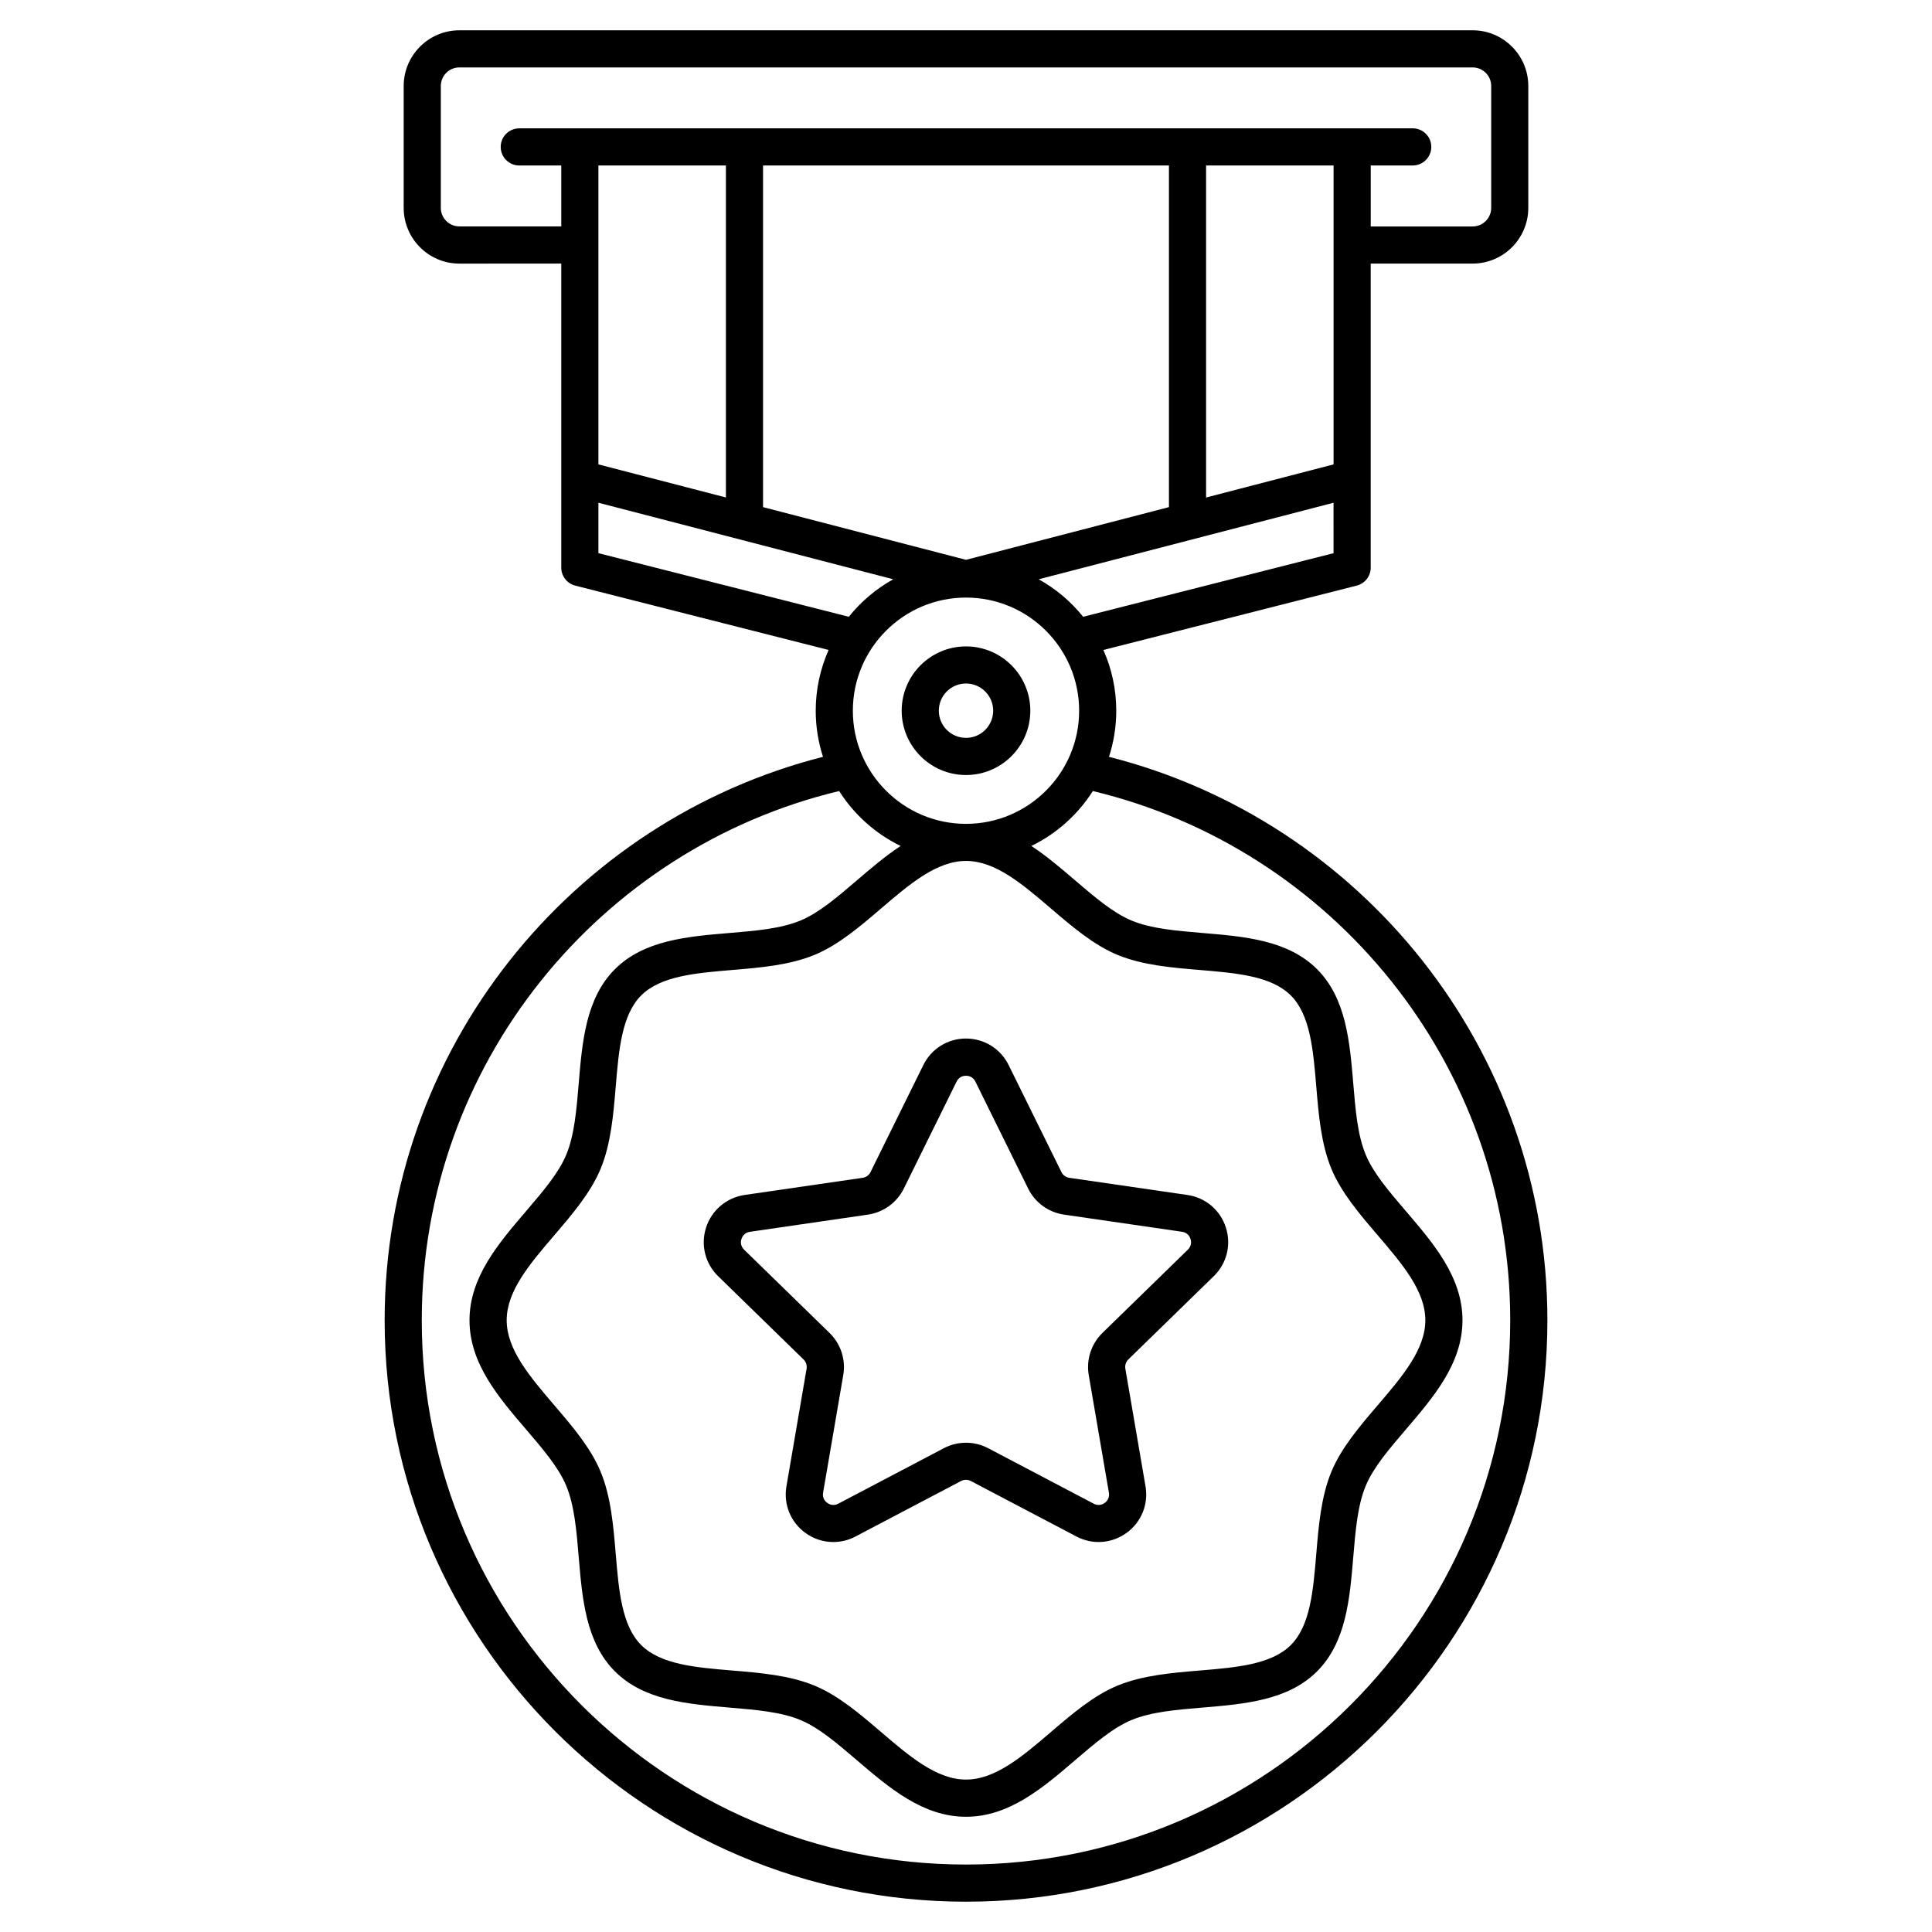 <?xml version="1.0" encoding="UTF-8"?>
<!-- Uploaded to: SVG Repo, www.svgrepo.com, Generator: SVG Repo Mixer Tools -->
<svg fill="#000000" width="800px" height="800px" version="1.1" viewBox="144 144 512 512" xmlns="http://www.w3.org/2000/svg">
 <g>
  <path d="m331.13 469.28c-1.496 4.594-0.277 9.555 3.188 12.93l22.641 22.07c0.648 0.641 0.953 1.555 0.797 2.449l-5.344 31.164c-0.816 4.762 1.102 9.496 5.019 12.34 2.215 1.605 4.801 2.422 7.398 2.422 2.008 0 4.016-0.48 5.883-1.465l27.984-14.711c0.809-0.422 1.77-0.422 2.578 0l27.996 14.711c4.281 2.254 9.367 1.879 13.285-0.965 3.918-2.844 5.836-7.566 5.019-12.34l-5.344-31.164c-0.156-0.906 0.148-1.82 0.797-2.461l22.641-22.07c3.465-3.375 4.684-8.324 3.188-12.93-1.496-4.606-5.391-7.891-10.184-8.582l-31.293-4.547c-0.906-0.129-1.684-0.699-2.086-1.516l-13.992-28.359c-2.137-4.34-6.477-7.027-11.305-7.035-4.832 0-9.172 2.695-11.305 7.035l-13.992 28.359c-0.402 0.816-1.18 1.387-2.086 1.516l-31.293 4.547c-4.789 0.719-8.695 4.008-10.191 8.602zm42.891-3.394c4.102-0.602 7.656-3.18 9.496-6.898l13.992-28.359c0.688-1.398 1.969-1.543 2.488-1.543 0.523 0 1.801 0.148 2.488 1.543l13.992 28.359c1.84 3.719 5.383 6.297 9.496 6.898l31.293 4.547c1.535 0.227 2.078 1.398 2.234 1.891 0.156 0.492 0.414 1.75-0.699 2.844l-22.641 22.07c-2.973 2.902-4.328 7.074-3.633 11.168l5.344 31.164c0.266 1.535-0.688 2.41-1.102 2.715-0.414 0.305-1.543 0.934-2.922 0.207l-27.984-14.711c-1.84-0.965-3.856-1.445-5.863-1.445-2.016 0-4.035 0.48-5.863 1.445l-27.984 14.711c-1.379 0.727-2.5 0.098-2.922-0.207-0.422-0.305-1.367-1.18-1.102-2.707l5.344-31.164c0.699-4.094-0.648-8.266-3.633-11.168l-22.641-22.07c-1.113-1.082-0.867-2.352-0.699-2.844 0.156-0.492 0.699-1.664 2.234-1.891z"/>
  <path d="m437.89 344.57c1.25-3.856 1.93-7.961 1.93-12.223 0-5.727-1.219-11.168-3.414-16.098l67.137-17.055c2.184-0.551 3.711-2.519 3.711-4.773v-80.566h27c8.137 0 14.762-6.621 14.762-14.762v-32.305c0-8.137-6.621-14.762-14.762-14.762l-268.51 0.004c-8.137 0-14.762 6.621-14.762 14.762v32.305c0 8.137 6.621 14.762 14.762 14.762l27-0.004v80.57c0 2.254 1.523 4.211 3.711 4.773l67.137 17.051c-2.184 4.93-3.414 10.371-3.414 16.098 0 4.262 0.68 8.363 1.93 12.223-66.688 16.934-116.17 77.449-116.17 149.33 0 84.949 69.117 154.07 154.07 154.07s154.07-69.117 154.07-154.07c-0.004-71.883-49.488-132.41-116.18-149.33zm-67.875-12.223c0-16.531 13.453-29.984 29.984-29.984s29.984 13.453 29.984 29.984-13.453 29.984-29.984 29.984-29.984-13.453-29.984-29.984zm-23.801-53.953v-90.539h107.57v90.539l-53.785 13.965zm151.2 12.203-66.371 16.855c-3.227-4.023-7.223-7.41-11.77-9.938l78.129-20.281 0.004 13.363zm0-23.527-33.789 8.777v-87.992h33.789zm-215.8-89.055c-2.715 0-4.922 2.203-4.922 4.922 0 2.715 2.203 4.922 4.922 4.922l11.129-0.004v16.148h-27c-2.715 0-4.922-2.203-4.922-4.922v-32.293c0-2.715 2.203-4.922 4.922-4.922h268.52c2.715 0 4.922 2.203 4.922 4.922v32.305c0 2.715-2.203 4.922-4.922 4.922h-27.004v-16.16h11.129c2.715 0 4.922-2.203 4.922-4.922 0-2.715-2.203-4.922-4.922-4.922l-16.047 0.004zm54.758 9.84v87.98l-33.789-8.766v-79.211zm-33.789 102.74v-13.363l78.129 20.281c-4.535 2.519-8.531 5.914-11.77 9.938zm97.418 347.53c-79.527 0-144.23-64.699-144.23-144.23 0-67.957 47.242-125.07 110.61-140.26 3.965 6.238 9.605 11.305 16.297 14.555-4.055 2.668-7.883 5.934-11.641 9.152-5.164 4.43-10.047 8.602-14.918 10.617-5.195 2.156-11.828 2.715-18.852 3.297-11.109 0.934-22.602 1.891-30.309 9.594-7.703 7.703-8.668 19.199-9.594 30.309-0.59 7.027-1.141 13.656-3.297 18.852-2.016 4.871-6.199 9.742-10.617 14.918-7.391 8.629-15.027 17.543-15.027 28.961 0 11.414 7.637 20.34 15.027 28.961 4.418 5.164 8.602 10.047 10.617 14.918 2.156 5.207 2.715 11.836 3.297 18.852 0.934 11.109 1.891 22.602 9.594 30.309 7.703 7.703 19.199 8.668 30.309 9.594 7.027 0.59 13.656 1.141 18.852 3.297 4.871 2.016 9.75 6.199 14.918 10.617 8.629 7.379 17.543 15.027 28.961 15.027 11.414 0 20.34-7.637 28.961-15.027 5.164-4.418 10.047-8.602 14.918-10.617 5.207-2.156 11.836-2.715 18.852-3.297 11.109-0.934 22.602-1.891 30.309-9.594 7.703-7.703 8.668-19.199 9.594-30.309 0.59-7.027 1.141-13.656 3.297-18.852 2.016-4.871 6.199-9.742 10.617-14.918 7.391-8.629 15.027-17.543 15.027-28.961 0-11.414-7.637-20.34-15.027-28.961-4.418-5.164-8.602-10.047-10.617-14.918-2.156-5.207-2.715-11.836-3.297-18.852-0.934-11.109-1.891-22.602-9.594-30.309-7.703-7.703-19.199-8.668-30.309-9.594-7.027-0.59-13.656-1.141-18.852-3.297-4.871-2.016-9.742-6.199-14.918-10.617-3.758-3.219-7.586-6.496-11.641-9.152 6.691-3.246 12.328-8.316 16.297-14.555 63.359 15.191 110.61 72.305 110.61 140.26-0.012 79.527-64.707 144.23-144.23 144.23zm0-265.97c7.785 0 14.957 6.148 22.562 12.652 5.519 4.723 11.238 9.613 17.543 12.23 6.621 2.746 14.336 3.394 21.805 4.016 9.781 0.816 19.012 1.594 24.168 6.75s5.934 14.395 6.75 24.168c0.621 7.469 1.27 15.184 4.016 21.805 2.617 6.309 7.508 12.023 12.23 17.543 6.516 7.606 12.652 14.789 12.652 22.562 0 7.773-6.148 14.957-12.652 22.562-4.723 5.519-9.613 11.238-12.23 17.543-2.746 6.621-3.394 14.336-4.016 21.805-0.816 9.781-1.594 19.012-6.75 24.168s-14.395 5.934-24.168 6.75c-7.469 0.621-15.184 1.27-21.805 4.016-6.309 2.617-12.023 7.508-17.543 12.23-7.606 6.516-14.789 12.652-22.562 12.652-7.785 0-14.957-6.148-22.562-12.652-5.519-4.723-11.238-9.613-17.543-12.23-6.621-2.746-14.336-3.394-21.805-4.016-9.781-0.816-19.012-1.594-24.168-6.75s-5.934-14.395-6.75-24.168c-0.629-7.469-1.27-15.184-4.016-21.805-2.617-6.309-7.508-12.023-12.23-17.543-6.504-7.606-12.652-14.789-12.652-22.562 0-7.773 6.148-14.965 12.652-22.562 4.723-5.519 9.613-11.238 12.23-17.543 2.746-6.621 3.394-14.336 4.016-21.805 0.816-9.77 1.594-19.012 6.75-24.168s14.395-5.934 24.168-6.75c7.469-0.621 15.184-1.27 21.805-4.016 6.309-2.617 12.023-7.508 17.543-12.23 7.606-6.5 14.777-12.652 22.562-12.652z"/>
  <path d="m400 349.39c9.398 0 17.043-7.644 17.043-17.043 0-9.398-7.644-17.043-17.043-17.043s-17.043 7.644-17.043 17.043c0 9.398 7.644 17.043 17.043 17.043zm0-24.254c3.977 0 7.203 3.238 7.203 7.203s-3.227 7.203-7.203 7.203-7.203-3.227-7.203-7.203c0-3.977 3.227-7.203 7.203-7.203z"/>
 </g>
</svg>